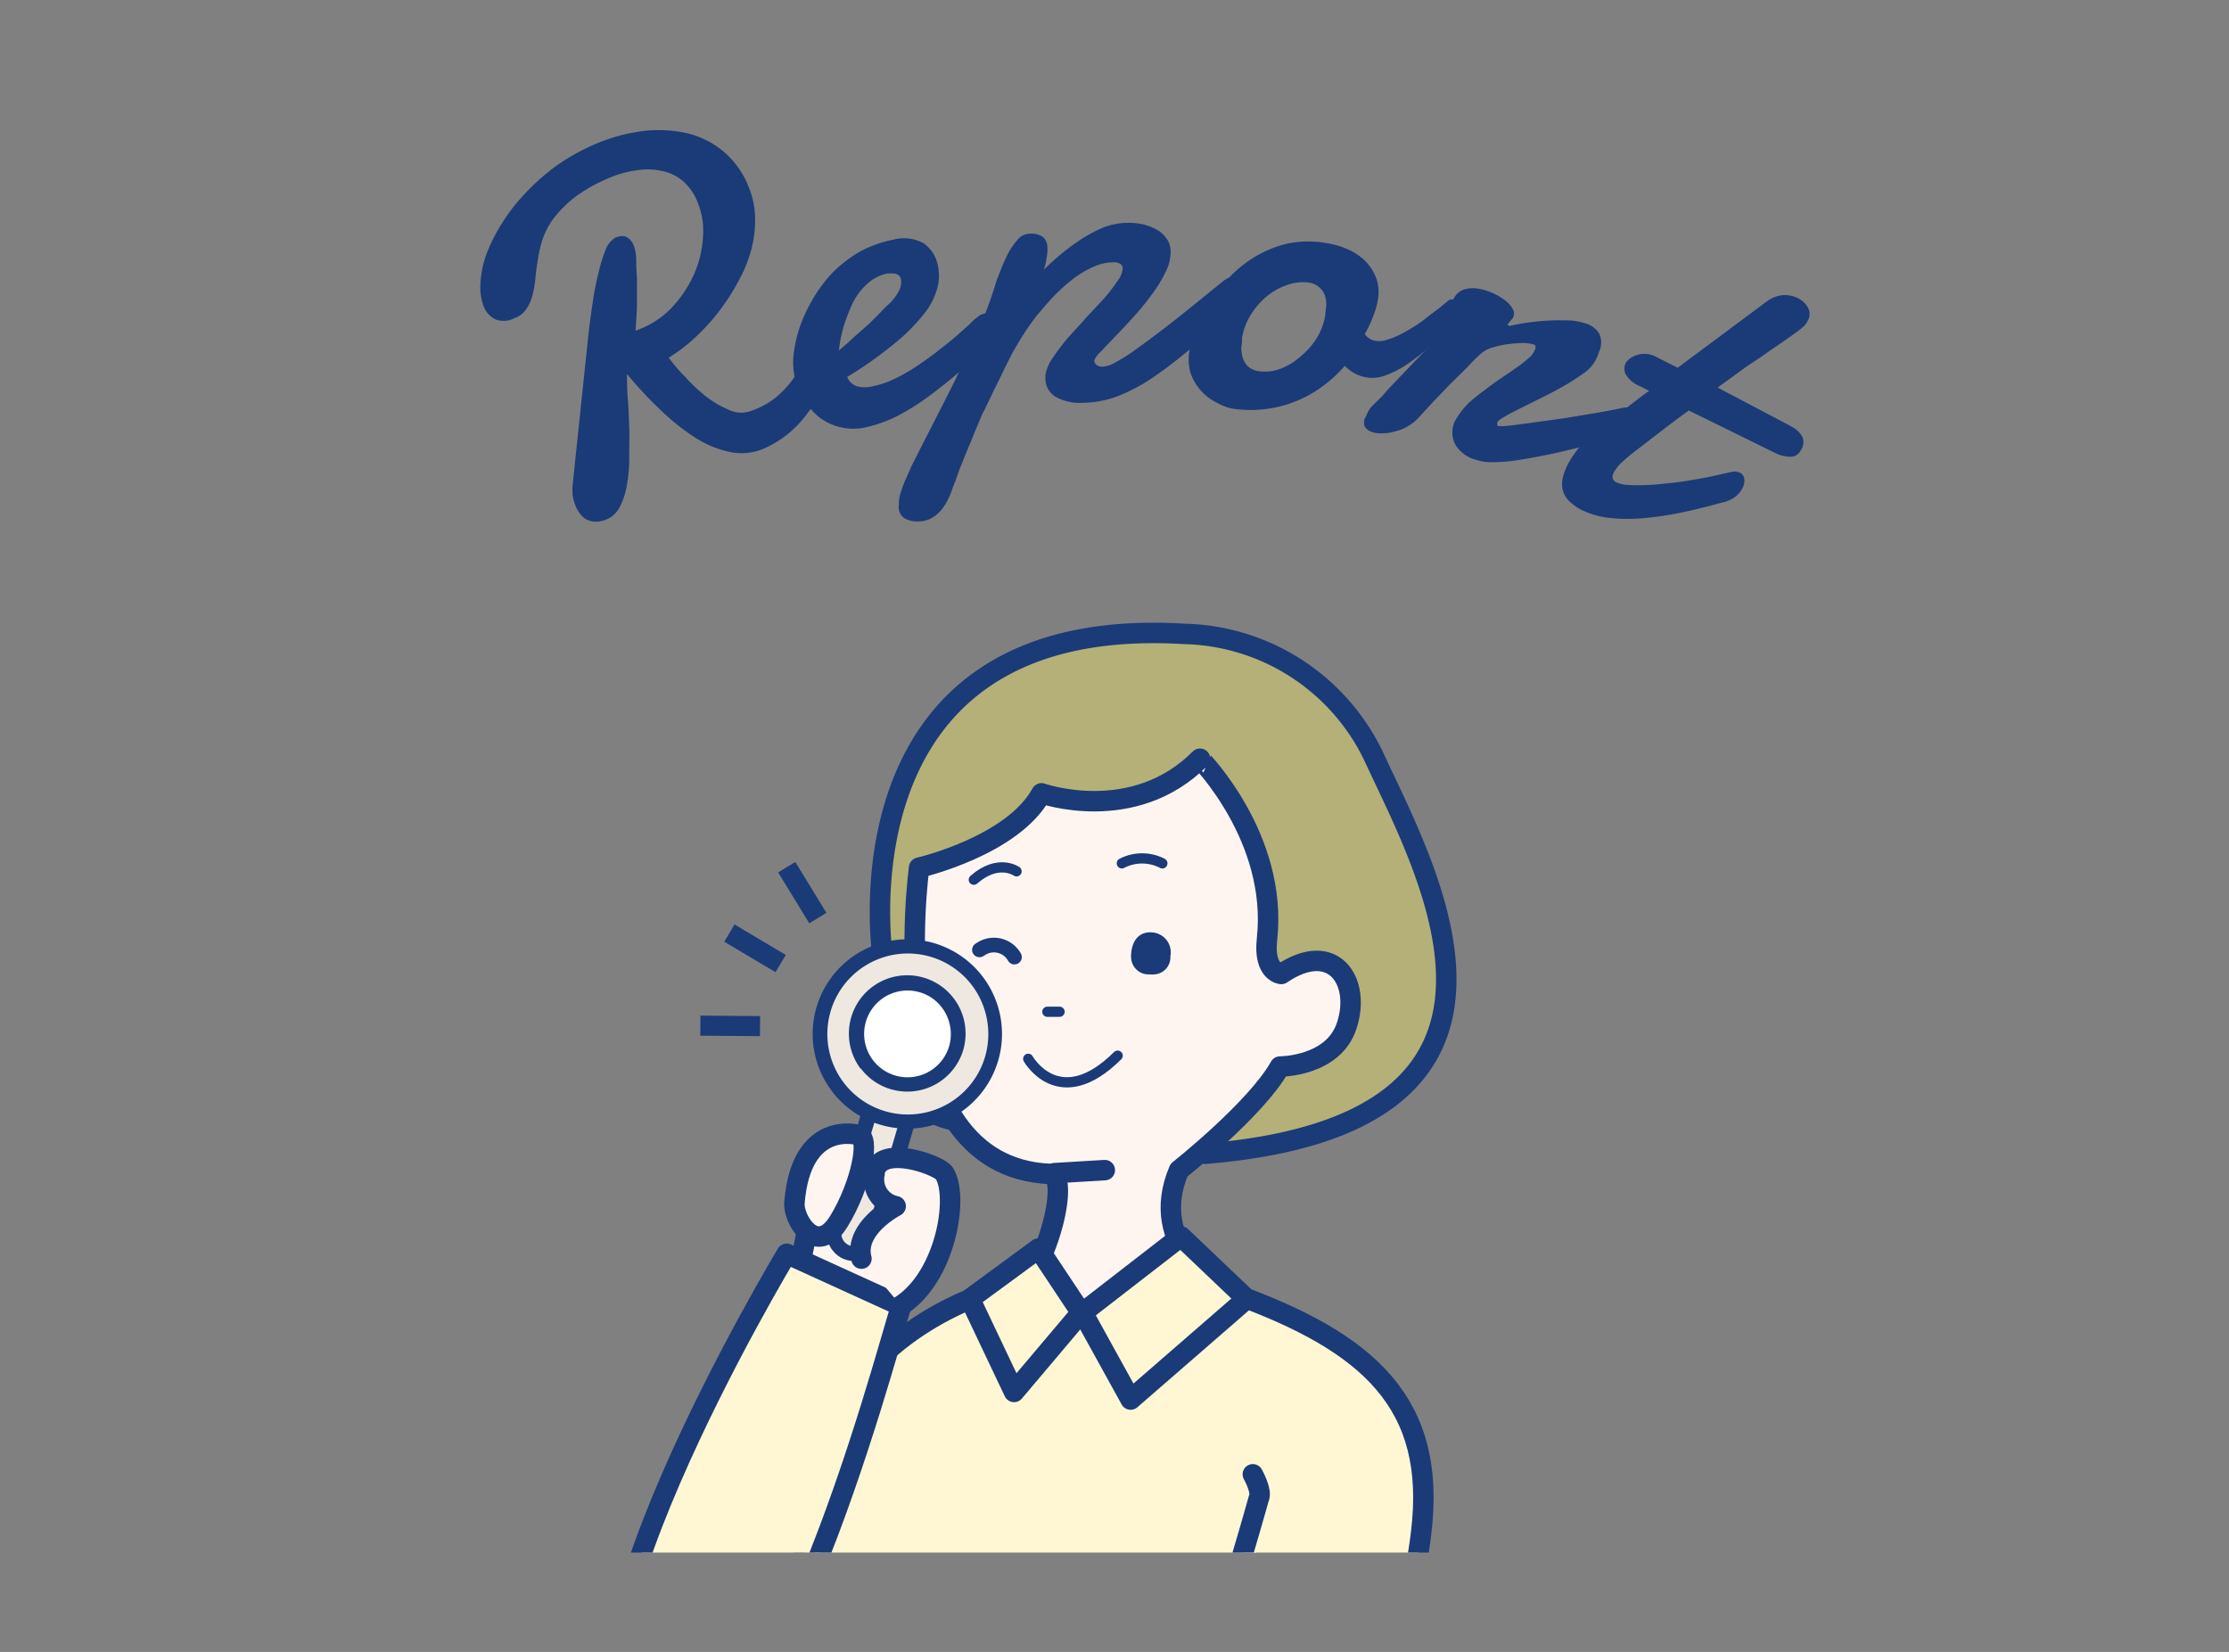 <svg xmlns="http://www.w3.org/2000/svg" xmlns:xlink="http://www.w3.org/1999/xlink" width="170" height="126" viewBox="0 0 170 126"><rect x="0" y="0" width="170" height="126" fill="#808080" stroke="none"/><defs><style>.cls-1,.cls-10,.cls-8,.cls-9{fill:none;}.cls-2{fill:#1b3a78;}.cls-3{clip-path:url(#clip-path);}.cls-4{fill:#b4b077;}.cls-10,.cls-4,.cls-5,.cls-6,.cls-7,.cls-8,.cls-9{stroke:#1b3a78;stroke-linecap:round;stroke-linejoin:round;}.cls-10,.cls-4,.cls-5,.cls-6,.cls-7{stroke-width:1.56px;}.cls-5{fill:#8cb4c3;}.cls-6{fill:#fff7d3;}.cls-7{fill:#fff5f0;}.cls-8{stroke-width:0.78px;}.cls-9{stroke-width:1.12px;}.cls-11{fill:#eee8e0;}.cls-12{fill:#fff;}</style><clipPath id="clip-path"><rect class="cls-1" x="41.43" y="39.04" width="73.49" height="79.38"/></clipPath></defs><g id="レイヤー_2" data-name="レイヤー 2"><g id="レイヤー_3" data-name="レイヤー 3"><g id="レイヤー_2-2" data-name="レイヤー 2"><g id="_1日の流れ" data-name=" 1日の流れ"><path class="cls-2" d="M48.48,25.22a.66.66,0,0,0,.21-.08l.23-.09a6.73,6.73,0,0,0,2.48-1.77A9.1,9.1,0,0,0,53,20.76,8.27,8.27,0,0,0,53.62,18a5.75,5.75,0,0,0-.41-2.56A4.16,4.16,0,0,0,52.29,14a3.49,3.49,0,0,0-1.44-.87,5.19,5.19,0,0,0-2-.18,8.44,8.44,0,0,0-2.46.65A11.88,11.88,0,0,0,43.9,15a9,9,0,0,0-1.57,1.52,5.82,5.82,0,0,0-.9,1.59,9.34,9.34,0,0,0-.4,1.64c-.09.52-.15,1-.2,1.5a8.36,8.36,0,0,1-.23,1.31,3.34,3.34,0,0,1-.45,1,1.81,1.81,0,0,1-.92.71,1.76,1.76,0,0,1-1.42.1,1.84,1.84,0,0,1-.92-1,4.14,4.14,0,0,1-.25-1.71,7.8,7.8,0,0,1,.41-2.14,12.39,12.39,0,0,1,1.16-2.37A14,14,0,0,1,40,14.81a17,17,0,0,1,2.41-2.15,16.49,16.49,0,0,1,3.13-1.73A13.69,13.69,0,0,1,49,10a9.88,9.88,0,0,1,3.3.14,6.65,6.65,0,0,1,4.79,4.1,6.4,6.4,0,0,1,.5,2.4,8.9,8.9,0,0,1-.31,2.47,10.5,10.5,0,0,1-1,2.4A16.09,16.09,0,0,1,53,25.76a12.4,12.4,0,0,1-2,1.52,12.86,12.86,0,0,0,1.27,1.48,12.58,12.58,0,0,0,1.6,1.5,7.8,7.8,0,0,0,1.72,1,2.16,2.16,0,0,0,1.54.13,1.14,1.14,0,0,0,.26-.09l.24-.09a5.93,5.93,0,0,0,2-1.31,7.88,7.88,0,0,0,1.22-1.54,6.39,6.39,0,0,0,.76-1.83,1.59,1.59,0,0,1,.81-1,.84.84,0,0,1,.66,0,.89.89,0,0,1,.5.54,2.13,2.13,0,0,1,.13,1,3.61,3.61,0,0,1-.38,1.4A13.71,13.71,0,0,1,61,32.24a8.08,8.08,0,0,1-2.8,2,4.28,4.28,0,0,1-2.5.24,7.93,7.93,0,0,1-2.63-1.07,16.76,16.76,0,0,1-2.65-2.1,31.09,31.09,0,0,1-2.6-2.78c0,.54,0,1.16.06,1.87s.08,1.43.11,2.19,0,1.51,0,2.26a11.27,11.27,0,0,1-.17,2.09,5.63,5.63,0,0,1-.52,1.66,2,2,0,0,1-1,1,2.14,2.14,0,0,1-.94.19,1.53,1.53,0,0,1-.69-.2,1.67,1.67,0,0,1-.45-.43,2.61,2.61,0,0,1-.31-.54,3.84,3.84,0,0,1-.23-.82,4.22,4.22,0,0,1,0-.87l1.16-11.06c.1-.93.22-1.84.35-2.72a24.35,24.35,0,0,1,.47-2.4A11.25,11.25,0,0,1,46.21,19a1.74,1.74,0,0,1,.77-.9l.3-.08a1.15,1.15,0,0,1,.37,0,1,1,0,0,1,.36.22,1.27,1.27,0,0,1,.32.48,3.11,3.11,0,0,1,.19,1q0,.64.06,1.5v1.9C48.58,23.77,48.51,24.48,48.48,25.22Z"/><path class="cls-2" d="M68.09,18.29a3.12,3.12,0,0,1,2.34.26,2.68,2.68,0,0,1,1.12,1.82A3.63,3.63,0,0,1,71.48,22a5.47,5.47,0,0,1-1,1.93,14.12,14.12,0,0,1-2.21,2.23,30.22,30.22,0,0,1-3.66,2.59,1.22,1.22,0,0,0,.71.7,2.32,2.32,0,0,0,1.28,0,6.86,6.86,0,0,0,1.7-.59,14,14,0,0,0,1.72-1c.55-.37,1.09-.76,1.61-1.17s1-.78,1.4-1.14.76-.66,1-.91a3.78,3.78,0,0,1,.56-.48.8.8,0,0,1,.27-.18l.23-.07a.77.77,0,0,1,.37,0,1,1,0,0,1,.29.19.76.76,0,0,1,.19.25c0,.1.07.18.09.25A2.54,2.54,0,0,1,76,25a1.1,1.1,0,0,1-.16.56c0,.07-.21.27-.5.6s-.65.72-1.11,1.18a20.44,20.44,0,0,1-1.62,1.5c-.62.5-1.3,1.05-2,1.55a17.54,17.54,0,0,1-2.23,1.37A10.36,10.36,0,0,1,66,32.6a4.28,4.28,0,0,1-3.6-.84,5.27,5.27,0,0,1-1.16-1.41,6.21,6.21,0,0,1-.68-1.83,5.58,5.58,0,0,1,0-1.73,9.9,9.9,0,0,1,.49-2,12.43,12.43,0,0,1,1-2.08,11.25,11.25,0,0,1,1.48-1.95,10.34,10.34,0,0,1,2-1.54A8.93,8.93,0,0,1,68.09,18.29ZM68,20.86h-.33a3.3,3.3,0,0,0-1.2.52,4.77,4.77,0,0,0-.93.92,5.34,5.34,0,0,0-.66,1.16c-.18.42-.34.83-.47,1.23a9.92,9.92,0,0,0-.29,1.13c-.07.35-.11.66-.14.9a14.57,14.57,0,0,0,1.14-1l1.14-1c.33-.33.63-.62.88-.88s.42-.44.52-.53a3.62,3.62,0,0,0,.91-1.15,1.37,1.37,0,0,0,.15-.82.54.54,0,0,0-.25-.39A.85.85,0,0,0,68,20.86Z"/><path class="cls-2" d="M93.37,21.38c.16-.1.32-.18.46-.25a1.45,1.45,0,0,1,.41-.1.69.69,0,0,1,.61.28,1.28,1.28,0,0,1,.22.73,1.93,1.93,0,0,1-.22,1,2,2,0,0,1-.7.84c-1.26,1-2.38,1.92-3.37,2.74s-1.92,1.54-2.8,2.14a13.5,13.5,0,0,1-2.59,1.4,7.74,7.74,0,0,1-2.73.56,3.87,3.87,0,0,1-2.13-.44,1.62,1.62,0,0,1-.8-1.37v-.3a3.24,3.24,0,0,1,.52-1.26,18.38,18.38,0,0,1,1.13-1.5c.45-.52.92-1,1.42-1.58l1.41-1.51a11.62,11.62,0,0,0,1-1.31,1.68,1.68,0,0,0,.41-1,.39.39,0,0,0-.19-.33,1,1,0,0,0-.6-.11,3.83,3.83,0,0,0-1.48.36,7.73,7.73,0,0,0-1.49.89,14.27,14.27,0,0,0-1.43,1.27c-.46.47-.89,1-1.29,1.46a18.41,18.41,0,0,0-1.09,1.53q-.49.78-.84,1.41l-.29.57-.41.82c-.14.31-.3.62-.46.95s-.32.63-.45.92-.26.54-.37.77-.18.38-.23.46-.15.32-.28.63l-.45,1.07c-.16.41-.34.84-.53,1.29s-.35.88-.52,1.28l-.38,1.07a6.62,6.62,0,0,0-.24.62,4.84,4.84,0,0,1-.4.9,3.52,3.52,0,0,1-.53.75,2.32,2.32,0,0,1-.71.53,2,2,0,0,1-.91.21A1.94,1.94,0,0,1,69,39.54a1,1,0,0,1-.45-1,3.19,3.19,0,0,1,.08-.75c.07-.26.16-.51.25-.76s.2-.49.31-.73.21-.47.3-.69c.61-1.22,1.24-2.45,1.87-3.68s1.25-2.44,1.83-3.65,1.13-2.39,1.62-3.55A30,30,0,0,0,76,21.41l.37-.94c.16-.4.34-.8.54-1.19a5.79,5.79,0,0,1,.7-1,1.22,1.22,0,0,1,.86-.45,1.58,1.58,0,0,1,1.06.24,1,1,0,0,1,.35.82,1.93,1.93,0,0,1,0,.34,4,4,0,0,1-.07.5,2.6,2.6,0,0,1-.1.5,2,2,0,0,1-.11.35c.43-.43.9-.85,1.41-1.27a16.12,16.12,0,0,1,1.57-1.14,10.47,10.47,0,0,1,1.63-.84A5.14,5.14,0,0,1,85.94,17a5.27,5.27,0,0,1,1.19.1,4,4,0,0,1,1.06.4,2.29,2.29,0,0,1,.77.68,1.63,1.63,0,0,1,.32,1,3.42,3.42,0,0,1-.4,1.6,10.46,10.46,0,0,1-1.06,1.72,20.6,20.6,0,0,1-1.39,1.7q-.75.82-1.41,1.5c-.44.46-.81.84-1.1,1.16a1.68,1.68,0,0,0-.46.63.43.43,0,0,0,.17.35.78.78,0,0,0,.55.12,2.17,2.17,0,0,0,.89-.32,13.42,13.42,0,0,0,1.64-1.05c.7-.5,1.59-1.16,2.67-2S91.79,22.65,93.37,21.38Z"/><path class="cls-2" d="M101.21,18.55a6.47,6.47,0,0,1,1.43.4,4.68,4.68,0,0,1,1.35.83,3.75,3.75,0,0,1,.92,1.31,3.17,3.17,0,0,1,.17,1.8,5.65,5.65,0,0,1-.34,1.2,7.9,7.9,0,0,1-.65,1.38,1,1,0,0,0,.37.36,1.2,1.2,0,0,0,.48.17,1.79,1.79,0,0,0,.86-.09,5.8,5.8,0,0,0,1-.4c.35-.18.71-.39,1.08-.62a9.22,9.22,0,0,0,1-.72c.29-.24.64-.47.91-.69l.68-.56a.41.41,0,0,1,.32-.08.56.56,0,0,1,.41.33,1.15,1.15,0,0,1,.08.75,2.49,2.49,0,0,1-.44,1A3.93,3.93,0,0,1,109.62,26c-.34.26-.72.57-1.15.92a14.86,14.86,0,0,1-1.36,1,7.41,7.41,0,0,1-1.44.71,2.75,2.75,0,0,1-1.42.16,3.11,3.11,0,0,1-.88-.28,3.62,3.62,0,0,1-.81-.6,10.5,10.5,0,0,1-1.74,1.59,9.21,9.21,0,0,1-6.92,1.65,4.25,4.25,0,0,1-1.07-.42,4,4,0,0,1-2-2.19,3.69,3.69,0,0,1-.11-1.81,7.56,7.56,0,0,1,.5-1.68,12,12,0,0,1,1-1.95,14.09,14.09,0,0,1,1.52-1.92,9.12,9.12,0,0,1,2-1.61,8.78,8.78,0,0,1,2.49-1A8.07,8.07,0,0,1,101.21,18.55Zm-1.41,3a3.49,3.49,0,0,0-1.69.21,4.89,4.89,0,0,0-1.55.89,5.71,5.71,0,0,0-1.19,1.4,4.86,4.86,0,0,0-.64,1.71,3.3,3.3,0,0,1-.06.74,3,3,0,0,0,.11.79,1.65,1.65,0,0,0,.4.66,1.6,1.6,0,0,0,.82.36,3.27,3.27,0,0,0,1.67-.19,4.9,4.9,0,0,0,1.54-.95,5.53,5.53,0,0,0,1.23-1.41,4.87,4.87,0,0,0,.64-1.74c0-.24.06-.49.07-.75a1.88,1.88,0,0,0-.11-.74,1.38,1.38,0,0,0-.41-.6,1.51,1.51,0,0,0-.84-.38Z"/><path class="cls-2" d="M115.14,24.86a15.21,15.21,0,0,1,1.64-.29c.55-.07,1.07-.11,1.57-.13s.94,0,1.41,0a4.89,4.89,0,0,1,1.14.22,1.81,1.81,0,0,1,1.06.77,1.59,1.59,0,0,1,0,1.38,2.74,2.74,0,0,1-.15.4,2.49,2.49,0,0,1-.22.43,2.78,2.78,0,0,1-.87.87,14.9,14.9,0,0,1-1.42.91c-.53.31-1.09.6-1.67.89l-1.63.81c-.5.25-.91.46-1.25.66s-.52.33-.56.44v.19s0,.07.14.1c.71,0,1.5-.14,2.38-.25l2.66-.37,2.52-.42c.8-.14,1.47-.27,2-.39h.36a.86.86,0,0,1,.32,0,.72.72,0,0,1,.45,1,1.68,1.68,0,0,1-.64.78,4.2,4.2,0,0,1-1.47.68l-1.63.39-1.89.45c-.66.16-1.32.3-2,.43s-1.29.24-1.89.32a11.24,11.24,0,0,1-1.65.12,3.56,3.56,0,0,1-1.25-.17A2.61,2.61,0,0,1,111,33.92a2,2,0,0,1-.1-1.65.72.72,0,0,1,.09-.2,6.22,6.22,0,0,1,1-1.31,13.22,13.22,0,0,1,1.24-1c.42-.33.84-.64,1.26-.92s.82-.55,1.18-.81a8.11,8.11,0,0,0,.92-.72,1.64,1.64,0,0,0,.51-.71.54.54,0,0,0,0-.18c0-.07,0-.11-.12-.14a3.09,3.09,0,0,0-.75-.12,10.92,10.92,0,0,0-1.14.08,7.22,7.22,0,0,0-1.21.25,2.36,2.36,0,0,0-.93.48,11.7,11.7,0,0,0-1,1l-1.31,1.29-1.29,1.34-1.07,1.16a3.37,3.37,0,0,1-.84.71,3.24,3.24,0,0,1-1,.42,3.37,3.37,0,0,1-1,.16,2,2,0,0,1-.8-.1,1,1,0,0,1-.56-.42.88.88,0,0,1,.1-.77,3.1,3.1,0,0,1,.21-.45,2.63,2.63,0,0,1,.46-.54,10.14,10.14,0,0,0,1-1.06l1.26-1.32,1.63-1.7,2.16-2.2a2,2,0,0,1-.23-.64,1.82,1.82,0,0,1,.09-.8,1.42,1.42,0,0,1,1-1,2.48,2.48,0,0,1,.77-.06,3.93,3.93,0,0,1,.84.18,5.59,5.59,0,0,1,.87.38,4,4,0,0,1,.72.5,2,2,0,0,1,.44.57.68.68,0,0,1,0,.59.2.2,0,0,1-.08.12l-.14.17-.14.16-.08.12H115Z"/><path class="cls-2" d="M128.8,31.31c-.79.57-1.55,1.14-2.27,1.7l-2,1.54c-.26.2-.53.43-.83.71a3.05,3.05,0,0,0-.63.8.66.66,0,0,0-.08.41.54.54,0,0,0,.22.29,2.41,2.41,0,0,0,1,.23,10.74,10.74,0,0,0,1.39,0c.5,0,1-.07,1.64-.13s1.16-.14,1.74-.24,1.14-.19,1.68-.31l1.46-.33a1,1,0,0,1,.57.07.59.59,0,0,1,.34.47,1.13,1.13,0,0,1-.13.7,1.9,1.9,0,0,1-.56.67,2.44,2.44,0,0,1-1,.44c-1,.28-2,.53-3,.74a23.44,23.44,0,0,1-2.89.44,12.65,12.65,0,0,1-2.61,0,6.28,6.28,0,0,1-2.2-.61,3.54,3.54,0,0,1-1-.72,1.86,1.86,0,0,1-.46-.82,2.17,2.17,0,0,1,0-.88,4.28,4.28,0,0,1,.32-.91A7,7,0,0,1,120.56,34a14.59,14.59,0,0,1,1.34-1.27l2-1.5c.65-.5,1.27-1,1.88-1.42l-.7-.35a2.3,2.3,0,0,1-1.1-.92,1,1,0,0,1,0-.83,1.22,1.22,0,0,1,.3-.34,1.59,1.59,0,0,1,.53-.28,1.85,1.85,0,0,1,1.4.08l1.74.88,6.8-5.06a2.43,2.43,0,0,1,1.24-.48,2.32,2.32,0,0,1,1.13.23,1.8,1.8,0,0,1,.76.71,1,1,0,0,1,0,1,1.64,1.64,0,0,1-.45.56c-.19.16-.44.34-.73.55l-.68.48-.85.58-.93.65-1,.66L131,29.56l5.18,2.73a7.69,7.69,0,0,1,.69.39,1.83,1.83,0,0,1,.47.45.9.9,0,0,1,.2.51,1.15,1.15,0,0,1-.15.63,1.12,1.12,0,0,1-.24.33.69.69,0,0,1-.37.21,1.23,1.23,0,0,1-.54,0,2.47,2.47,0,0,1-.75-.21Z"/><g class="cls-3"><path class="cls-4" d="M68.09,78.11s-.7,8.21,7.21,7.44"/><path class="cls-4" d="M67.32,73s-4-26.28,23-24.65A16.42,16.42,0,0,1,104.91,58c4,8.63,14.67,27.74-13,30Z"/><path class="cls-5" d="M66.05,144.66s-4.58,7.48-3.17,19.88-2.67,41.74-2.07,50.22c.6,8.72,43.81,7.5,45.19-1.29,1-6.6-3.67-48-3.7-52s-2.18-15.67-6.41-17.6C95.89,143.89,66.21,144.47,66.05,144.66Z"/><path class="cls-6" d="M102.73,152.81c-.93-12.53,5-28,5.75-36.81.82-9.57-4.79-14-15.3-17.65l-16.1-.09c-2.67.09-11.6,4.1-13.37,10.73-1.5,5.52-7.61,31.77-10.83,42.41C52.21,153.58,102.87,154.76,102.73,152.81Z"/><path class="cls-7" d="M70.21,73.5s-2.65-2.37-3.77,1,2.89,6.87,6,4.53Z"/><path class="cls-7" d="M96.63,71.65c-.28,2.55,1.09,2.64,1.09,2.64,4-2.71,6.09.59,5,3.91-1,3.16-5.1,3.15-5.1,3.15-1.82,3.25-7.7,7.9-7.7,7.9-2.48,5.78,3.23,9.1,3.23,9.1-9,4.45-15.9.9-15.9.9,2.91-3,4.3-9.65,2.85-9.71-13.19-.53-10-23.36-10-23.36s7.13-1.64,9.33-5.67c0,0,7,2.48,12.09-2.64C91.5,57.87,97.49,63.87,96.63,71.65Z"/><path class="cls-2" d="M89.26,72.94a1.3,1.3,0,0,1-1.2,1.38,1.72,1.72,0,0,1-.39,0,1.33,1.33,0,0,1-1.4-1.23,2.22,2.22,0,0,1,0-.37c.09-1,.62-1.69,1.62-1.6A1.52,1.52,0,0,1,89.26,72.94Z"/><path class="cls-8" d="M85.56,65.85a3.37,3.37,0,0,1,3.09,0"/><path class="cls-8" d="M77.53,66.46s-1.39-1-3.26.64"/><line class="cls-8" x1="79.88" y1="77.17" x2="80.81" y2="77.17"/><path class="cls-7" d="M73,133.45s-4.86.53-4.87-3.18-2.22-1.69-2.37.88c0,0-2.71.21-6.32-2.54-3.8-2.89-4.76,3.67-2.08,7s12,5.91,16.3,3Z"/><path class="cls-6" d="M96.66,139.76c-6,3.44-26.74.58-26.74.58l1.29-8.18L90,131.3c1.43-.5,6-17,6-17,.3-.52-.45-1.85-.45-1.85"/><polygon class="cls-6" points="79.2 95.23 82.45 100.12 77.34 106.17 73.97 99.07 79.2 95.23"/><polygon class="cls-6" points="90.07 94.31 82.57 100.12 86.23 106.75 95.07 99.07 90.07 94.31"/><path class="cls-8" d="M78.42,80.76s2.36,4.19,6.82-.24"/><path class="cls-9" d="M77.37,73a1.8,1.8,0,0,0-2.46-.68l-.21.13"/><line class="cls-10" x1="80.42" y1="89.48" x2="84.26" y2="89.25"/><path class="cls-7" d="M62,91.76l-1.27,6.08,6,3.73s5.46-6.11,5.47-9.69S62,91.76,62,91.76Z"/><path class="cls-11" d="M64.74,95.57h0a1.52,1.52,0,0,1-1-1.86L66.21,85a1.51,1.51,0,0,1,1.86-1h0a1.5,1.5,0,0,1,1,1.86l-2.54,8.71A1.5,1.5,0,0,1,64.74,95.57Z"/><path class="cls-2" d="M63.49,95.35a.86.86,0,0,1-.15-.22,2.08,2.08,0,0,1-.19-1.58l2.55-8.71a2.08,2.08,0,0,1,4,1.12l-2.54,8.72a2.07,2.07,0,0,1-2.55,1.43A2,2,0,0,1,63.49,95.35Zm5-10.51a1,1,0,0,0-.5-.34.94.94,0,0,0-1.16.65h0l-2.62,8.71a.91.91,0,0,0,.09.72,1,1,0,0,0,.56.44h0A.94.94,0,0,0,66,94.37h0l2.55-8.71a.91.91,0,0,0-.09-.72Z"/><circle class="cls-11" cx="69.2" cy="78.86" r="6.7"/><path class="cls-2" d="M63.41,83.18c-.18-.25-.35-.52-.51-.79a7.22,7.22,0,1,1,13.25-1.57h0a7.22,7.22,0,0,1-12.74,2.36Zm10.74-8a6.14,6.14,0,1,0,1,5.35,6.18,6.18,0,0,0-1-5.35Z"/><circle class="cls-12" cx="69.2" cy="78.86" r="3.88"/><path class="cls-2" d="M65.64,81.52a4.13,4.13,0,0,1-.32-.49,4.45,4.45,0,1,1,8.16-1h0a4.45,4.45,0,0,1-7.84,1.45Zm6.22-4.64a3.26,3.26,0,0,0-1.76-1.21,3.31,3.31,0,1,0,2.3,4.09h0A3.37,3.37,0,0,0,71.86,76.88Z"/><path class="cls-6" d="M60,95.63s-20,33.19-10.8,38.05S67.33,104,68.73,99.61Z"/><path class="cls-7" d="M65.7,96c-.61-2.33,2.61-4,2.61-4a2.08,2.08,0,0,1-1.61-2.47s0-.07,0-.11c.4-2.18,4.88-.57,5.31.06,1.14,1.74.15,7.87-3.3,10.1"/><path class="cls-7" d="M65.41,86.56s-4.32-1.2-4.82,5.2c-.1,1.25,1.68,4.18,3.39,1.39S66.45,86.58,65.41,86.56Z"/><rect class="cls-2" x="54.92" y="75.97" width="1.53" height="4.55" transform="translate(-22.98 133.33) rotate(-89.56)"/><rect class="cls-2" x="56.82" y="70.05" width="1.53" height="4.55" transform="translate(-34.01 84.89) rotate(-59.28)"/><rect class="cls-2" x="60.43" y="65.81" width="1.53" height="4.55" transform="translate(-26.54 41.93) rotate(-31.45)"/></g></g></g><rect class="cls-1" width="170" height="126"/></g></g></svg>